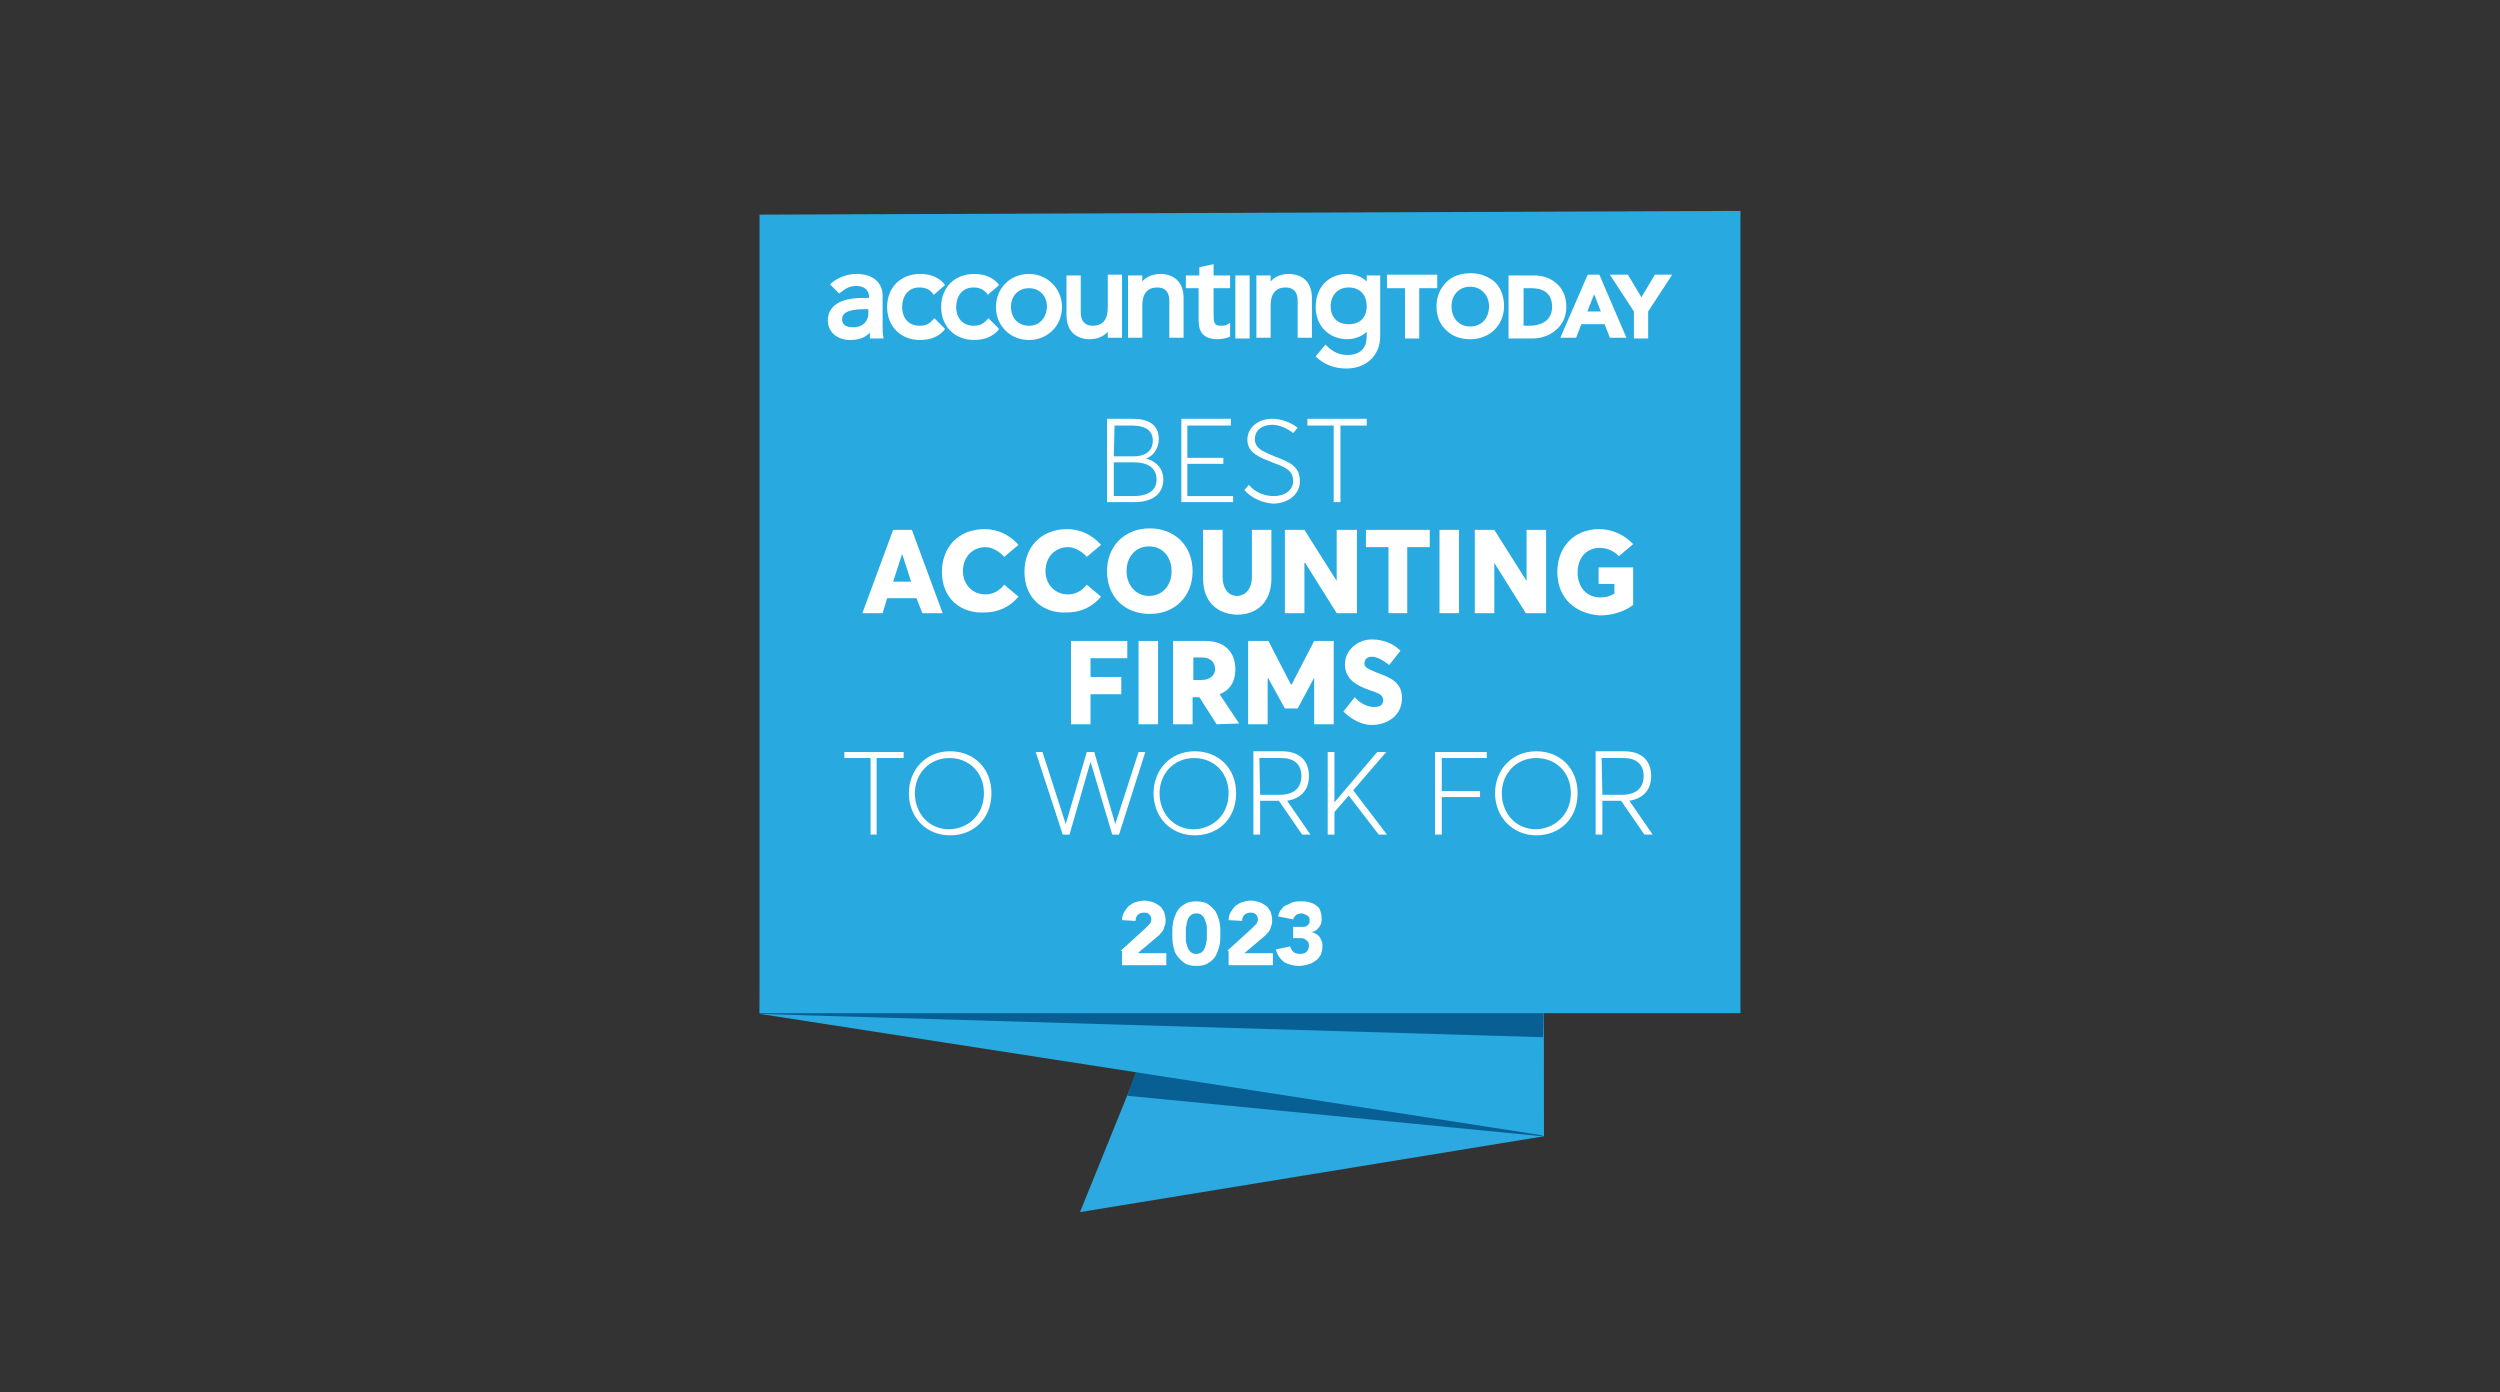 <?xml version="1.0" encoding="utf-8"?>
<!-- Generator: Adobe Illustrator 28.3.0, SVG Export Plug-In . SVG Version: 6.00 Build 0)  -->
<svg version="1.1" id="Layer_1" xmlns="http://www.w3.org/2000/svg" xmlns:xlink="http://www.w3.org/1999/xlink" x="0px" y="0px"
	 viewBox="0 0 333.1 185.5" style="enable-background:new 0 0 333.1 185.5;" xml:space="preserve">
<rect x="0" y="0" width="333.1" height="185.5" fill="#333333" stroke="none"/>
<style type="text/css">
	.st0{fill:#2CA9E1;}
	.st1{fill:#085F93;}
	.st2{fill:#28AAE1;}
	.st3{fill:#FFFFFF;}
</style>
<g>
	<polygon class="st0" points="143.9,161.5 205.7,151.4 205.5,118.9 160.7,120 	"/>
	<polygon class="st1" points="205.5,151.4 150.2,146 151.9,141.2 205.6,140.4 	"/>
	<polygon class="st2" points="205.7,151.3 101.3,135.1 101.3,110.5 205.7,123.3 	"/>
	<polygon class="st1" points="205.6,138.2 101.2,135.1 101.5,114.5 205.9,125.2 	"/>
	<polygon class="st2" points="231.9,135 101.2,135 101.2,28.6 231.9,28.1 	"/>
	<path class="st3" d="M154.1,63.9c0-1.5-1.1-2.3-3-2.3h-2.7v4.5h2.6C152.9,66.1,154.1,65.4,154.1,63.9 M148.4,60.8h2.7
		c1.2,0,2.5-0.5,2.5-2.1c0-1.2-0.8-2-2.8-2h-2.3L148.4,60.8L148.4,60.8z M155,63.9c0,1.7-1.2,3-3.8,3h-3.7V55.8h3.4
		c2,0,3.5,0.7,3.5,2.7c0,1.1-0.6,2.2-1.7,2.6l0,0C153.9,61.4,155,62.3,155,63.9"/>
	<polygon class="st3" points="157.4,55.8 164,55.8 164,56.7 158.2,56.7 158.2,61 163,61 163,61.8 158.2,61.8 158.2,66.1 164.3,66.1 
		164.3,66.9 157.4,66.9 	"/>
	<path class="st3" d="M165.8,65.3l0.6-0.7c0.8,1,2.1,1.5,3.3,1.5c1.5,0,2.6-0.8,2.6-2c0-1.5-1.2-1.9-2.8-2.5c-1.5-0.6-3.3-1.2-3.3-3
		c0-1.6,1.4-2.8,3.3-2.8c1.1,0,2.4,0.4,3.4,1.2l-0.6,0.7c-0.9-0.7-1.9-1.1-2.8-1.1c-1.2,0-2.3,0.6-2.3,1.9c0,1.3,1.2,1.7,2.6,2.3
		c1.8,0.7,3.4,1.2,3.4,3.3c0,1.8-1.6,3-3.6,3C168.3,67,166.9,66.5,165.8,65.3"/>
	<polygon class="st3" points="177.7,56.7 174.2,56.7 174.2,55.8 182.1,55.8 182.1,56.7 178.6,56.7 178.6,66.9 177.7,66.9 	"/>
	<path class="st3" d="M121.4,77.5l-1.2-3.7l0,0l-1.2,3.7H121.4z M122.1,79.7h-3.9l-0.6,2h-2.7l4.1-11.1h2.5l4.1,11.1h-2.7
		L122.1,79.7z"/>
	<path class="st3" d="M125.5,76.2c0-3.2,2.1-5.7,5.7-5.7c1.5,0,3.2,0.6,4.5,2.1l-1.9,1.6c-0.5-0.6-1.5-1.3-2.5-1.3
		c-1.6,0-3,1.2-3,3.2c0,1.7,1.2,3.1,3,3.1c1,0,1.9-0.5,2.5-1.3l1.9,1.6c-1,1.2-2.5,2.1-4.5,2.1C128.1,81.8,125.5,79.8,125.5,76.2"/>
	<path class="st3" d="M136.5,76.2c0-3.2,2.1-5.7,5.7-5.7c1.5,0,3.2,0.6,4.5,2.1l-1.9,1.6c-0.5-0.6-1.5-1.3-2.5-1.3
		c-1.6,0-3,1.2-3,3.2c0,1.7,1.2,3.1,3,3.1c1,0,1.9-0.5,2.5-1.3l1.9,1.6c-1,1.2-2.5,2.1-4.5,2.1C139.1,81.8,136.5,79.8,136.5,76.2"/>
	<path class="st3" d="M156.1,76.1c0-1.9-1.2-3.3-3-3.3c-1.8,0-3,1.4-3,3.3c0,1.8,1.2,3.3,3,3.3S156.1,78,156.1,76.1 M147.5,76.1
		c0-3.3,2.3-5.7,5.7-5.7c3.3,0,5.7,2.3,5.7,5.7c0,3.4-2.4,5.7-5.7,5.7C149.8,81.8,147.5,79.5,147.5,76.1"/>
	<path class="st3" d="M160.3,77.1v-6.5h2.6v6.3c0,1.4,0.7,2.5,1.9,2.5c1.1,0,2-0.9,2-2.5v-6.3h2.6v6.5c0,2.9-1.7,4.8-4.6,4.8
		C162.1,81.8,160.3,80.1,160.3,77.1"/>
	<polygon class="st3" points="180.8,70.6 180.8,81.7 178.1,81.7 173.9,75 173.8,75 173.8,81.7 171.2,81.7 171.2,70.6 173.8,70.6 
		178.1,77.4 178.1,70.6 	"/>
	<polygon class="st3" points="185,72.9 182,72.9 182,70.6 190.5,70.6 190.5,72.9 187.5,72.9 187.5,81.7 185,81.7 	"/>
	<rect x="191.8" y="70.6" class="st3" width="2.6" height="11.1"/>
	<polygon class="st3" points="206,70.6 206,81.7 203.3,81.7 199.1,75 199.1,75 199.1,81.7 196.5,81.7 196.5,70.6 199.1,70.6 
		203.4,77.4 203.4,70.6 	"/>
	<path class="st3" d="M207.5,76.2c0-3.2,2.1-5.7,5.6-5.7c1.6,0,3.3,0.7,4.5,2l-1.9,1.6c-0.6-0.6-1.4-1.1-2.6-1.1
		c-1.6,0-2.9,1.2-2.9,3.3c0,1.8,1.1,3.3,3,3.3c0.7,0,1.2-0.1,1.9-0.5v-1.3H213v-2.2h4.6v5c-1,0.8-2.7,1.4-4.4,1.4
		C210,81.8,207.5,79.8,207.5,76.2"/>
	<polygon class="st3" points="142.7,85.4 150.2,85.4 150.2,87.7 145.3,87.7 145.3,90.2 149.4,90.2 149.4,92.5 145.3,92.5 
		145.3,96.5 142.7,96.5 	"/>
	<rect x="151.7" y="85.4" class="st3" width="2.6" height="11.1"/>
	<path class="st3" d="M158.9,90.6h1.2c1.1,0,1.8-0.6,1.8-1.5c0-0.8-0.6-1.5-1.7-1.5H159v3H158.9z M162.1,96.5l-2.3-3.6h-0.9v3.6
		h-2.6V85.4h4.3c2.7,0,4,1.6,4,3.8c0,1.7-0.8,2.8-2.1,3.3l0,0l2.6,3.9L162.1,96.5L162.1,96.5z"/>
	<polygon class="st3" points="177.7,85.4 177.7,96.5 175.1,96.5 175.1,90.3 175.1,90.3 172.9,94.4 171.2,94.4 169,90.4 168.9,90.4 
		168.9,96.5 166.3,96.5 166.3,85.4 169,85.4 172,91.2 172.1,91.2 175.1,85.4 	"/>
	<path class="st3" d="M179,94.8l1.5-1.9c0.8,0.9,1.8,1.3,2.6,1.3c0.9,0,1.2-0.4,1.2-0.9c0-0.6-0.4-0.9-1.7-1.3
		c-1.7-0.6-3.4-1.4-3.4-3.5c0-1.8,1.6-3.3,3.6-3.3c1.4,0,2.8,0.5,3.8,1.5l-1.5,1.9c-0.9-0.7-1.7-1.1-2.3-1.1s-1,0.3-1,0.9
		c0,0.5,0.4,0.7,1.6,1.2c1.9,0.7,3.4,1.3,3.4,3.4c0,2.6-2.3,3.6-4,3.6C181.6,96.6,180.2,96,179,94.8"/>
	<polygon class="st3" points="116,101 112.5,101 112.5,100.2 120.4,100.2 120.4,101 116.8,101 116.8,111.2 116,111.2 	"/>
	<path class="st3" d="M131.1,105.7c0-2.8-2-4.7-4.6-4.7c-2.7,0-4.6,2.1-4.6,4.7s1.8,4.8,4.6,4.8
		C129.1,110.4,131.1,108.5,131.1,105.7 M121.1,105.7c0-3.1,2.2-5.6,5.5-5.6c3.1,0,5.5,2.2,5.5,5.6s-2.4,5.6-5.5,5.6
		C123.3,111.3,121.1,108.8,121.1,105.7"/>
	<polygon class="st3" points="152.6,100.2 149.1,111.2 148.2,111.2 145.3,101.5 145.3,101.5 142.5,111.2 141.6,111.2 138,100.2 
		138.9,100.2 142,109.8 142,109.8 144.8,100.2 145.8,100.2 148.6,109.8 151.7,100.2 	"/>
	<path class="st3" d="M163.7,105.7c0-2.8-2-4.7-4.6-4.7c-2.7,0-4.6,2.1-4.6,4.7s1.8,4.8,4.6,4.8
		C161.7,110.4,163.7,108.5,163.7,105.7 M153.7,105.7c0-3.1,2.2-5.6,5.5-5.6c3.1,0,5.5,2.2,5.5,5.6s-2.4,5.6-5.5,5.6
		C155.9,111.3,153.7,108.8,153.7,105.7"/>
	<path class="st3" d="M167.9,105.9h2.6c2.1,0,2.9-1.1,2.9-2.5c0-1.6-1-2.4-2.7-2.4h-2.9L167.9,105.9L167.9,105.9z M173.5,111.2
		l-3.1-4.5h-2.5v4.5H167v-11.1h3.8c2.5,0,3.6,1.4,3.6,3.3c0,2-1.2,3-2.9,3.3l3.1,4.5C174.6,111.2,173.5,111.2,173.5,111.2z"/>
	<polygon class="st3" points="179.7,106 177.8,108.2 177.8,111.2 176.9,111.2 176.9,100.2 177.8,100.2 177.8,106.9 177.8,106.9 
		183.5,100.2 184.7,100.2 180.3,105.3 184.8,111.2 183.7,111.2 	"/>
	<polygon class="st3" points="191.2,100.2 198.1,100.2 198.1,101 192.1,101 192.1,105.4 197.2,105.4 197.2,106.2 192.1,106.2 
		192.1,111.2 191.2,111.2 	"/>
	<path class="st3" d="M209.3,105.7c0-2.8-2-4.7-4.6-4.7c-2.7,0-4.6,2.1-4.6,4.7s1.8,4.8,4.6,4.8
		C207.2,110.4,209.3,108.5,209.3,105.7 M199.2,105.7c0-3.1,2.2-5.6,5.5-5.6c3.1,0,5.5,2.2,5.5,5.6s-2.4,5.6-5.5,5.6
		C201.5,111.3,199.2,108.8,199.2,105.7"/>
	<path class="st3" d="M213.5,105.9h2.6c2.1,0,2.9-1.1,2.9-2.5c0-1.6-1-2.4-2.7-2.4h-2.9L213.5,105.9L213.5,105.9z M219.1,111.2
		l-3.1-4.5h-2.5v4.5h-0.9v-11.1h3.8c2.5,0,3.6,1.4,3.6,3.3c0,2-1.2,3-2.9,3.3l3.1,4.5C220.2,111.2,219.1,111.2,219.1,111.2z"/>
	<path class="st3" d="M113.7,43.6c-1.5,0-1.5-0.8-1.5-1.1c0-1.1,1.6-1.3,2.9-1.3h0.6v0.3C115.8,42.5,115.2,43.6,113.7,43.6
		 M117.6,43.4v-4c0-1.4-0.9-2.9-3.5-2.9c-1.2,0-2.5,0.5-3.3,1.2l-0.2,0.2l1.2,1.2l0.3-0.2c0.5-0.4,1-0.8,2-0.8
		c1.2,0,1.7,0.7,1.7,1.5v0.1h-0.9c-3,0-4.6,1.1-4.6,3c0,1.5,1.2,2.6,3,2.6c1.1,0,2-0.3,2.6-1c0,0.2,0,0.4,0,0.6v0.2h1.8v-0.2
		C117.6,44.4,117.6,44,117.6,43.4"/>
	<path class="st3" d="M124.3,42.6c-0.5,0.6-1,0.8-1.8,0.8c-1.4,0-2.3-1-2.3-2.5c0-1.3,0.7-2.6,2.3-2.6c0.7,0,1.3,0.2,1.8,0.8
		l0.1,0.2l1.5-1.3l-0.1-0.2c-0.8-0.9-1.9-1.3-3.2-1.3c-2.6,0-4.4,1.8-4.4,4.4c0,2.6,1.8,4.4,4.4,4.4c1.3,0,2.4-0.4,3.2-1.3l0.1-0.2
		l-1.4-1.4L124.3,42.6z"/>
	<path class="st3" d="M131.5,42.6c-0.5,0.6-1,0.8-1.8,0.8c-1.4,0-2.3-1-2.3-2.5c0-1.3,0.7-2.6,2.3-2.6c0.7,0,1.3,0.2,1.8,0.8
		l0.1,0.2l1.5-1.3l-0.1-0.2c-0.8-0.9-1.9-1.3-3.2-1.3c-2.6,0-4.4,1.8-4.4,4.4c0,2.6,1.8,4.4,4.4,4.4c1.3,0,2.4-0.4,3.2-1.3l0.1-0.2
		l-1.4-1.4L131.5,42.6z"/>
	<path class="st3" d="M137.1,43.4c-1.4,0-2.4-1-2.4-2.5s1-2.5,2.4-2.5s2.4,1,2.4,2.5C139.4,42.4,138.5,43.4,137.1,43.4 M137.1,36.5
		c-2.5,0-4.4,1.9-4.4,4.4s1.9,4.4,4.4,4.4s4.4-1.9,4.4-4.4S139.5,36.5,137.1,36.5"/>
	<path class="st3" d="M147.6,41c0,1.6-0.7,2.4-2,2.4c-0.6,0-1.6-0.2-1.6-1.8v-4.9h-1.9V42c0,2.4,1.6,3.2,3.1,3.2c1,0,1.9-0.4,2.4-1
		V45h1.9v-8.4h-1.9V41z"/>
	<path class="st3" d="M154.6,36.5c-1,0-1.9,0.4-2.4,1v-0.8h-1.9V45h1.9v-4.3c0-1.6,0.7-2.4,2-2.4c0.6,0,1.6,0.2,1.6,1.8V45h1.9v-5.3
		C157.7,37.3,156.1,36.5,154.6,36.5"/>
	<path class="st3" d="M162.6,43.4c-0.9,0-0.9-0.6-0.9-1.6v-3.4h2.2v-1.7h-2.2v-1.5l-1.9,0.4v1.1H158v1.7h1.7v3.9
		c0,1.2,0,2.9,2.6,2.9c0.2,0,1-0.1,1.5-0.3l0.1-0.1V43l-0.3,0.2C163.3,43.4,162.9,43.4,162.6,43.4"/>
	<rect x="164.6" y="36.7" class="st3" width="1.9" height="8.4"/>
	<path class="st3" d="M182.1,40.8c0,1.5-0.9,2.4-2.4,2.4s-2.4-0.9-2.4-2.4s1-2.5,2.4-2.5C181.2,38.3,182.1,39.3,182.1,40.8
		 M182.1,36.7v0.8c-0.6-0.6-1.6-1-2.6-1c-2.5,0-4.2,1.8-4.2,4.4c0,1.2,0.4,2.3,1.2,3.1c0.8,0.8,1.9,1.2,3,1.2c1,0,2-0.4,2.6-1v0.6
		c0,1.2-0.5,2.5-2.6,2.5c-1,0-1.9-0.4-2.7-1.2l-0.2-0.2l-1.3,1.6l0.1,0.1c1.1,1,2.4,1.5,4,1.5c2.7,0,4.5-1.8,4.5-4.3v-8.1
		C183.9,36.7,182.1,36.7,182.1,36.7z"/>
	<polygon class="st3" points="191.5,36.6 184.8,36.6 184.8,38.4 187.2,38.4 187.2,45.1 189.1,45.1 189.1,38.4 191.5,38.4 	"/>
	<path class="st3" d="M195.9,43.5c-1.5,0-2.5-1.1-2.5-2.7c0-1.5,1-2.6,2.5-2.6c1.4,0,2.5,1.1,2.5,2.6
		C198.4,42.4,197.4,43.5,195.9,43.5 M196,36.4L196,36.4c-1.4,0-2.5,0.4-3.3,1.2c-0.8,0.8-1.3,1.9-1.3,3.2s0.4,2.4,1.3,3.2
		c0.8,0.8,1.9,1.2,3.2,1.2l0,0l0,0c2.6,0,4.5-1.9,4.5-4.4c0-1.3-0.4-2.4-1.2-3.2C198.4,36.9,197.3,36.4,196,36.4"/>
	<path class="st3" d="M211.5,41.5l0.9-2.3l0.9,2.3H211.5z M211.6,36.6l-0.1,0.1l-3.6,8.3h2.1l0.7-1.8h3.1l0.7,1.8h2.2l-3.6-8.4
		H211.6z"/>
	<polygon class="st3" points="220.5,36.6 218.7,39.6 216.9,36.6 214.5,36.6 217.7,41.5 217.7,45.1 219.6,45.1 219.6,41.5 
		222.8,36.6 	"/>
	<path class="st3" d="M202.9,38.4h1.1c1.3,0,2.8,0.4,2.8,2.5s-1.9,2.5-3,2.5H203v-5H202.9z M207.3,37.7c-0.8-0.7-1.8-1-3-1H201v8.4
		h3.2c2.2,0,4.5-1.5,4.5-4.2C208.7,39.5,208.2,38.4,207.3,37.7"/>
	<path class="st3" d="M171.7,36.5c-1,0-1.9,0.4-2.4,1v-0.8h-1.9V45h1.9v-4.3c0-1.6,0.7-2.4,2-2.4c0.6,0,1.6,0.2,1.6,1.8V45h1.9v-5.3
		C174.8,37.3,173.2,36.5,171.7,36.5"/>
</g>
<g>
	<path class="st3" d="M149.3,126.7l3.3-3c0.2-0.2,0.3-0.3,0.5-0.5c0.2-0.2,0.3-0.4,0.3-0.7c0-0.3-0.1-0.5-0.3-0.7s-0.5-0.2-0.7-0.2
		c-0.3,0-0.6,0.1-0.8,0.3s-0.3,0.5-0.3,0.8l-1.8-0.1c0-0.4,0.1-0.8,0.3-1.1c0.2-0.3,0.4-0.6,0.6-0.8c0.3-0.2,0.6-0.4,0.9-0.5
		c0.4-0.1,0.7-0.2,1.2-0.2c0.4,0,0.7,0.1,1.1,0.2c0.3,0.1,0.6,0.3,0.9,0.5s0.4,0.5,0.6,0.8c0.1,0.3,0.2,0.7,0.2,1.1
		c0,0.3,0,0.5-0.1,0.7c-0.1,0.2-0.1,0.4-0.2,0.6s-0.2,0.3-0.4,0.5c-0.1,0.2-0.3,0.3-0.4,0.4l-2.6,2.2h3.8v1.6h-5.9V126.7z"/>
	<path class="st3" d="M156.2,124.4c0-0.5,0-1,0.1-1.5c0.1-0.5,0.3-1,0.5-1.4c0.2-0.4,0.6-0.8,1-1c0.4-0.3,0.9-0.4,1.6-0.4
		c0.6,0,1.2,0.1,1.6,0.4c0.4,0.3,0.7,0.6,1,1c0.2,0.4,0.4,0.9,0.5,1.4c0.1,0.5,0.1,1,0.1,1.5s0,1-0.1,1.5c-0.1,0.5-0.3,1-0.5,1.4
		c-0.2,0.4-0.6,0.8-1,1c-0.4,0.3-0.9,0.4-1.6,0.4c-0.6,0-1.2-0.1-1.6-0.4c-0.4-0.3-0.7-0.6-1-1s-0.4-0.9-0.5-1.4
		C156.2,125.4,156.2,124.9,156.2,124.4z M158,124.4c0,0.2,0,0.5,0,0.8c0,0.3,0.1,0.6,0.2,0.9c0.1,0.3,0.2,0.5,0.4,0.7
		c0.2,0.2,0.4,0.3,0.8,0.3c0.3,0,0.6-0.1,0.8-0.3c0.2-0.2,0.3-0.4,0.4-0.7s0.1-0.6,0.2-0.9c0-0.3,0-0.6,0-0.8s0-0.5,0-0.8
		c0-0.3-0.1-0.6-0.2-0.9s-0.2-0.5-0.4-0.7c-0.2-0.2-0.4-0.3-0.8-0.3c-0.3,0-0.6,0.1-0.8,0.3c-0.2,0.2-0.3,0.4-0.4,0.7
		c-0.1,0.3-0.1,0.6-0.2,0.9C158,123.9,158,124.2,158,124.4z"/>
	<path class="st3" d="M163.5,126.7l3.3-3c0.2-0.2,0.3-0.3,0.5-0.5c0.2-0.2,0.3-0.4,0.3-0.7c0-0.3-0.1-0.5-0.3-0.7s-0.5-0.2-0.7-0.2
		c-0.3,0-0.6,0.1-0.8,0.3s-0.3,0.5-0.3,0.8l-1.8-0.1c0-0.4,0.1-0.8,0.3-1.1c0.2-0.3,0.4-0.6,0.6-0.8c0.3-0.2,0.6-0.4,0.9-0.5
		c0.4-0.1,0.7-0.2,1.2-0.2c0.4,0,0.7,0.1,1.1,0.2c0.3,0.1,0.6,0.3,0.9,0.5s0.4,0.5,0.6,0.8c0.1,0.3,0.2,0.7,0.2,1.1
		c0,0.3,0,0.5-0.1,0.7c-0.1,0.2-0.1,0.4-0.2,0.6c-0.1,0.2-0.2,0.3-0.4,0.5c-0.1,0.2-0.3,0.3-0.4,0.4l-2.6,2.2h3.8v1.6h-5.9V126.7z"
		/>
	<path class="st3" d="M172.6,123.5h0.6c0.2,0,0.3,0,0.5,0c0.2,0,0.3-0.1,0.4-0.1c0.1-0.1,0.2-0.2,0.3-0.3c0.1-0.1,0.1-0.3,0.1-0.5
		c0-0.3-0.1-0.5-0.3-0.6s-0.5-0.3-0.8-0.3c-0.3,0-0.5,0.1-0.7,0.2c-0.2,0.2-0.3,0.3-0.4,0.6l-2-0.4c0.1-0.4,0.2-0.7,0.4-0.9
		c0.2-0.3,0.4-0.5,0.7-0.6s0.6-0.3,0.9-0.4c0.3-0.1,0.7-0.1,1-0.1c0.4,0,0.7,0,1.1,0.1c0.3,0.1,0.7,0.2,0.9,0.4
		c0.3,0.2,0.5,0.4,0.6,0.7s0.2,0.6,0.2,1.1c0,0.5-0.1,0.9-0.4,1.2c-0.2,0.3-0.6,0.6-1.1,0.6v0c0.3,0,0.5,0.1,0.7,0.2
		s0.4,0.3,0.5,0.4s0.2,0.4,0.3,0.6c0.1,0.2,0.1,0.5,0.1,0.7c0,0.4-0.1,0.8-0.2,1.1c-0.2,0.3-0.4,0.6-0.7,0.8c-0.3,0.2-0.6,0.4-1,0.5
		c-0.4,0.1-0.8,0.2-1.2,0.2c-0.8,0-1.4-0.2-2-0.5c-0.5-0.4-0.9-0.9-1.1-1.7l1.9-0.4c0.1,0.3,0.2,0.5,0.4,0.7
		c0.2,0.2,0.5,0.3,0.9,0.3c0.4,0,0.7-0.1,0.9-0.3s0.3-0.5,0.3-0.8c0-0.2,0-0.4-0.2-0.6c-0.1-0.1-0.2-0.2-0.4-0.3
		c-0.2-0.1-0.3-0.1-0.5-0.1c-0.2,0-0.4,0-0.6,0h-0.4V123.5z"/>
</g>
</svg>
